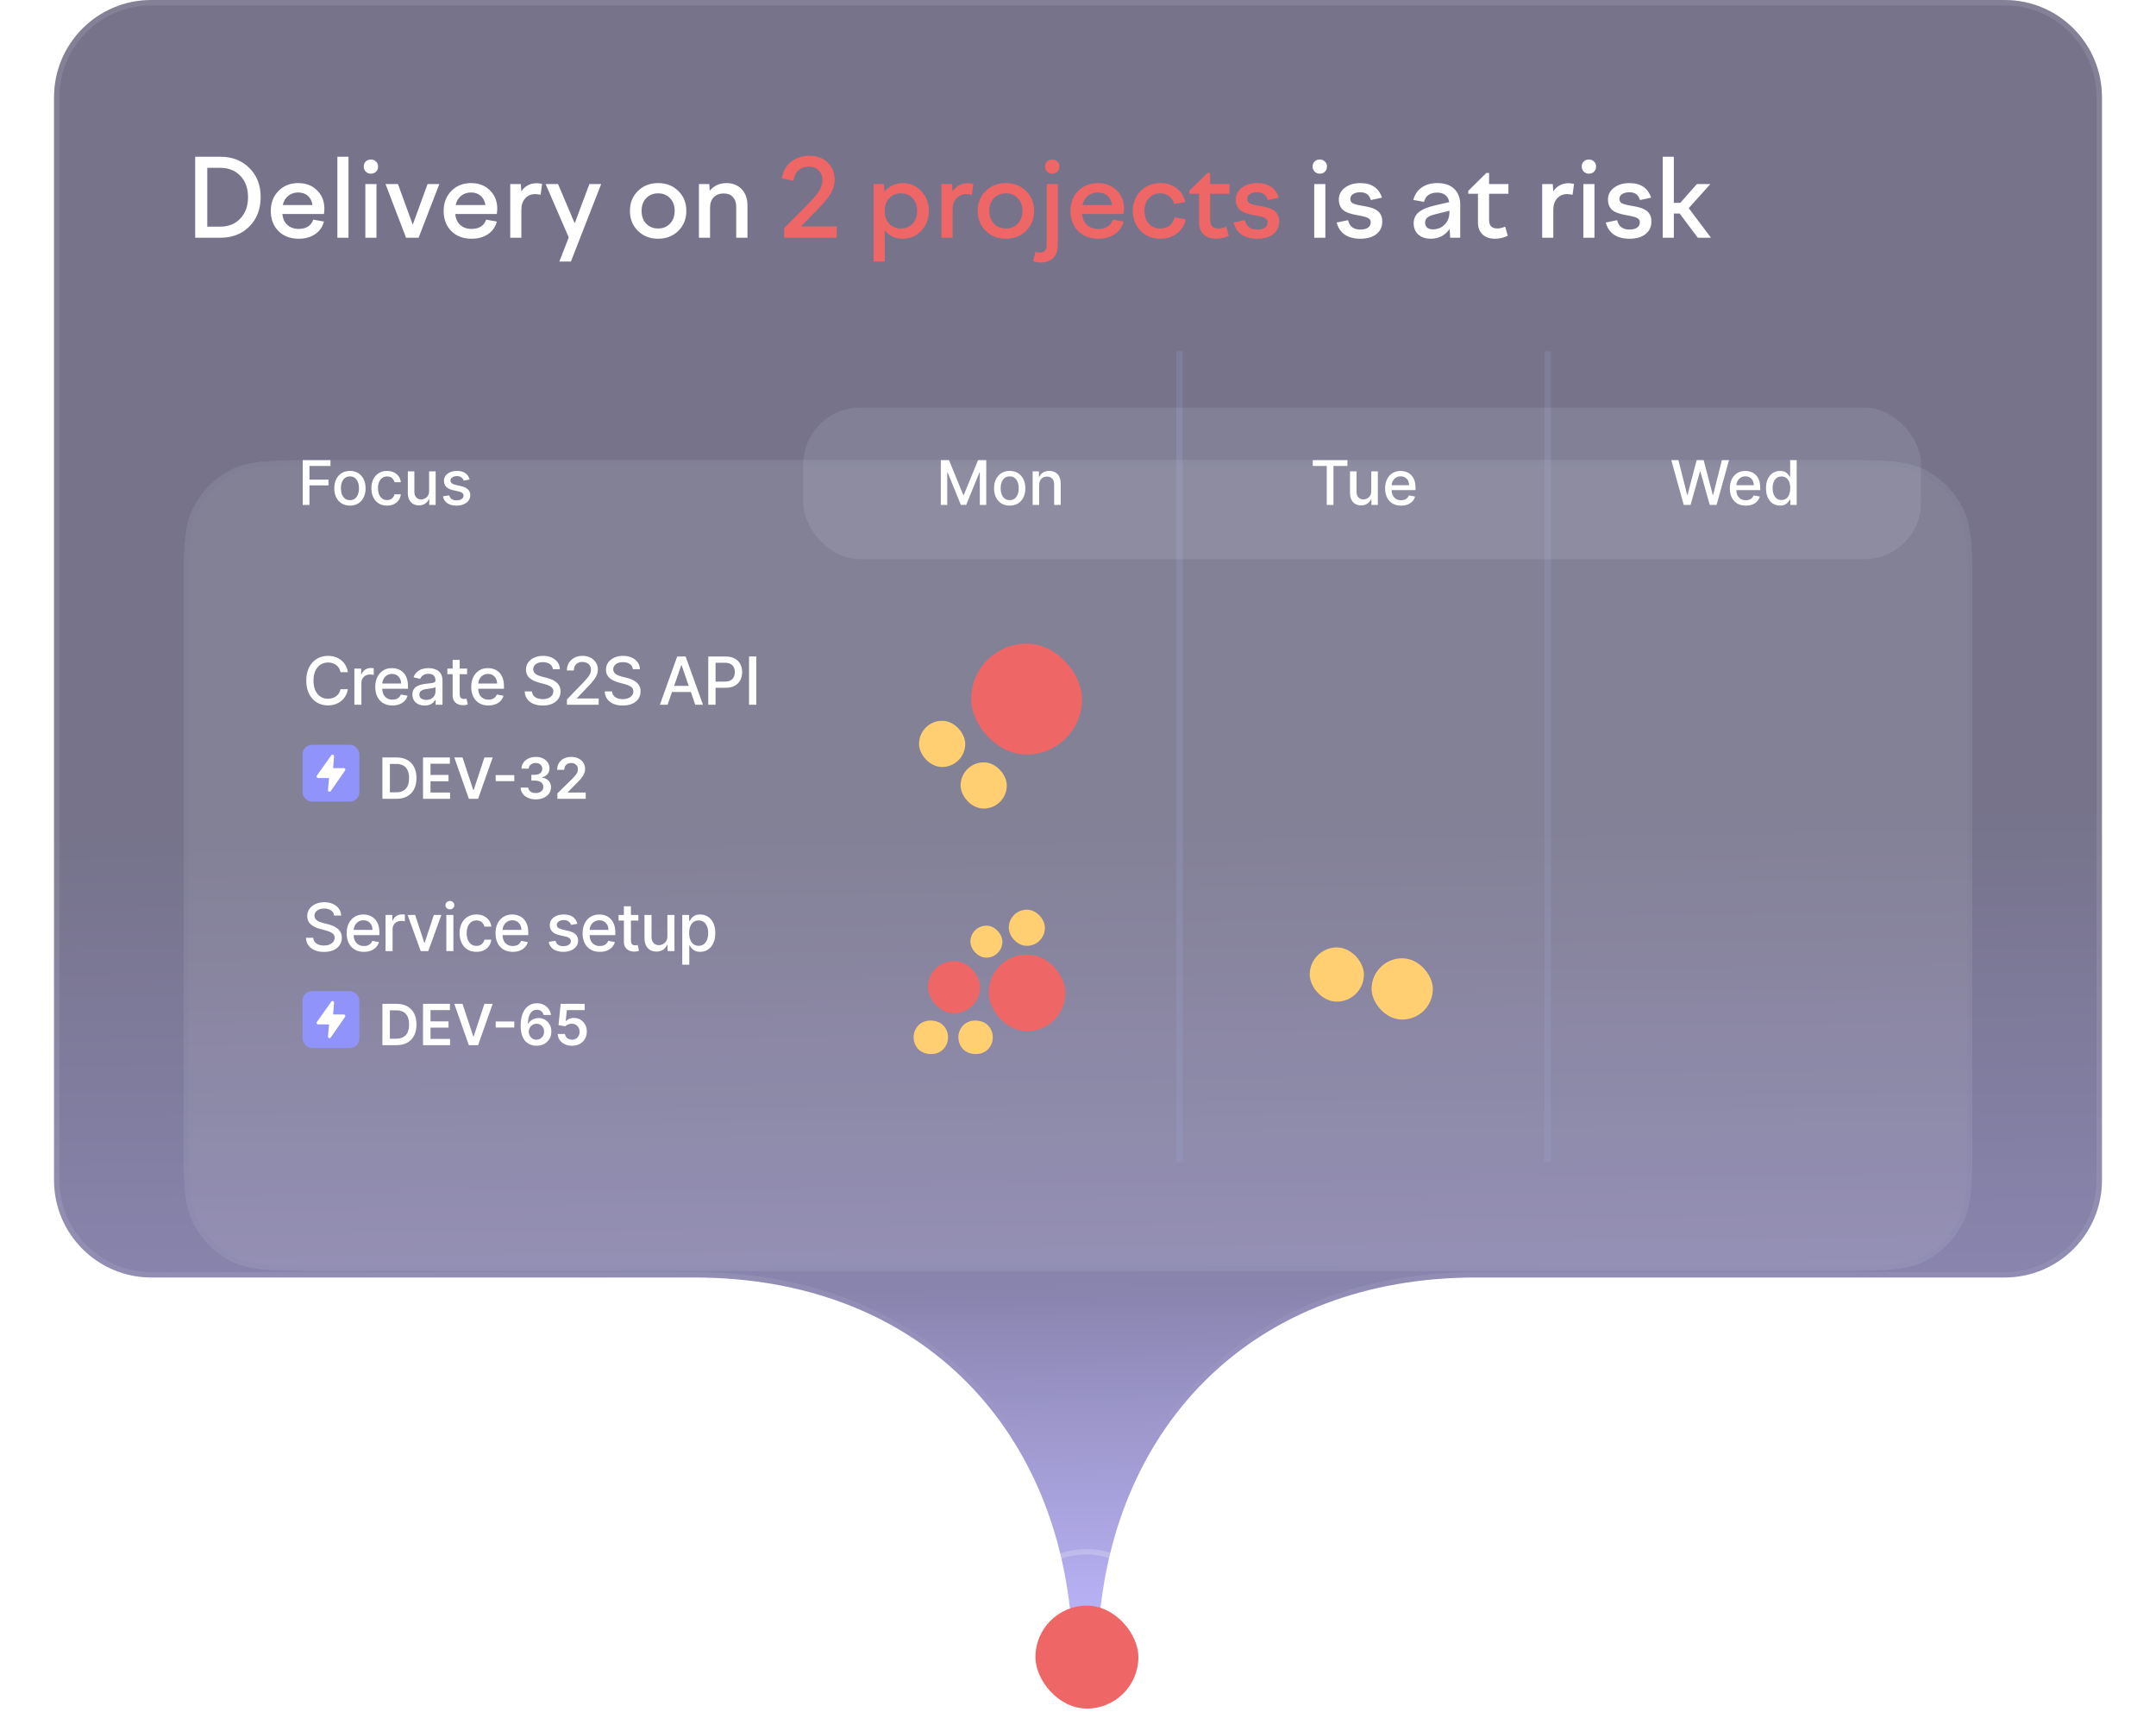 <svg width="399" height="318" viewBox="0 0 399 318" fill="none" xmlns="http://www.w3.org/2000/svg">
<path d="M28 0C18.059 0 10 8.059 10 18V218.406C10 228.347 18.059 236.406 28 236.406H128.521C169.596 236.406 195.62 263.595 198.327 301.134C198.699 306.289 202.968 306.289 203.34 301.134C206.038 263.595 232.071 236.406 273.146 236.406H371C380.941 236.406 389 228.347 389 218.406V18C389 8.059 380.941 0 371 0H28Z" fill="url(#paint0_linear_1657_57221)" fill-opacity="0.6"/>
<path d="M28 0.5H371C380.665 0.5 388.5 8.335 388.5 18V218.406C388.5 228.071 380.665 235.906 371 235.906H273.146C252.494 235.906 235.589 242.744 223.506 254.332C211.425 265.918 204.198 282.222 202.842 301.098C202.753 302.323 202.436 303.195 202.045 303.744C201.656 304.291 201.214 304.5 200.834 304.5C200.454 304.5 200.011 304.291 199.622 303.744C199.231 303.195 198.915 302.323 198.826 301.098C197.465 282.222 190.238 265.918 178.158 254.332C166.077 242.744 149.173 235.906 128.521 235.906H28C18.335 235.906 10.5 228.071 10.5 218.406V18C10.5 8.335 18.335 0.5 28 0.5Z" stroke="url(#paint1_linear_1657_57221)" stroke-opacity="0.1"/>
<path d="M40.74 44H36.12V29H40.74C42.953 29 44.753 29.693 46.14 31.08C47.54 32.467 48.24 34.26 48.24 36.46C48.24 38.687 47.547 40.5 46.16 41.9C44.773 43.3 42.967 44 40.74 44ZM45.9 36.48C45.9 34.84 45.427 33.527 44.48 32.54C43.547 31.553 42.3 31.06 40.74 31.06H38.36V41.94H40.74C42.3 41.94 43.547 41.44 44.48 40.44C45.427 39.44 45.9 38.12 45.9 36.48ZM55.292 44.18C53.732 44.18 52.479 43.707 51.532 42.76C50.585 41.813 50.112 40.567 50.112 39.02C50.112 37.54 50.585 36.313 51.532 35.34C52.492 34.367 53.705 33.88 55.172 33.88C56.612 33.88 57.779 34.327 58.672 35.22C59.579 36.1 60.032 37.24 60.032 38.64C60.032 38.747 60.025 38.873 60.012 39.02C59.999 39.167 59.979 39.36 59.952 39.6H52.252C52.345 40.48 52.659 41.16 53.192 41.64C53.725 42.12 54.425 42.36 55.292 42.36C55.985 42.36 56.559 42.213 57.012 41.92C57.465 41.627 57.785 41.2 57.972 40.64L59.952 41C59.685 42 59.139 42.78 58.312 43.34C57.485 43.9 56.479 44.18 55.292 44.18ZM55.172 35.62C54.465 35.62 53.852 35.827 53.332 36.24C52.825 36.653 52.492 37.22 52.332 37.94H57.832C57.725 37.22 57.439 36.653 56.972 36.24C56.505 35.827 55.905 35.62 55.172 35.62ZM64.495 44H62.435V29H64.495V44ZM68.631 32.14C68.257 32.14 67.944 32.013 67.691 31.76C67.437 31.507 67.311 31.193 67.311 30.82C67.311 30.447 67.431 30.14 67.671 29.9C67.924 29.647 68.244 29.52 68.631 29.52C69.017 29.52 69.337 29.647 69.591 29.9C69.844 30.14 69.971 30.447 69.971 30.82C69.971 31.207 69.844 31.527 69.591 31.78C69.337 32.02 69.017 32.14 68.631 32.14ZM69.671 44H67.611V34.06H69.671V44ZM77.467 44H75.147L71.347 34.06H73.647L76.387 41.58L79.127 34.06H81.307L77.467 44ZM87.284 44.18C85.724 44.18 84.471 43.707 83.524 42.76C82.578 41.813 82.104 40.567 82.104 39.02C82.104 37.54 82.578 36.313 83.524 35.34C84.484 34.367 85.698 33.88 87.164 33.88C88.604 33.88 89.771 34.327 90.664 35.22C91.571 36.1 92.024 37.24 92.024 38.64C92.024 38.747 92.018 38.873 92.004 39.02C91.991 39.167 91.971 39.36 91.944 39.6H84.244C84.338 40.48 84.651 41.16 85.184 41.64C85.718 42.12 86.418 42.36 87.284 42.36C87.978 42.36 88.551 42.213 89.004 41.92C89.458 41.627 89.778 41.2 89.964 40.64L91.944 41C91.678 42 91.131 42.78 90.304 43.34C89.478 43.9 88.471 44.18 87.284 44.18ZM87.164 35.62C86.458 35.62 85.844 35.827 85.324 36.24C84.818 36.653 84.484 37.22 84.324 37.94H89.824C89.718 37.22 89.431 36.653 88.964 36.24C88.498 35.827 87.898 35.62 87.164 35.62ZM96.487 44H94.427V34.06H96.387L96.487 35.42C96.794 34.927 97.187 34.553 97.667 34.3C98.16 34.033 98.721 33.9 99.347 33.9C99.507 33.9 99.66 33.913 99.807 33.94C99.954 33.953 100.127 33.987 100.327 34.04L100.047 36.06C99.887 36.007 99.721 35.973 99.547 35.96C99.387 35.933 99.214 35.92 99.027 35.92C98.281 35.92 97.667 36.187 97.187 36.72C96.721 37.24 96.487 37.94 96.487 38.82V44ZM105.255 43.94L100.975 34.06H103.275L106.355 41.32L109.075 34.06H111.255L105.655 48.4H103.515L105.255 43.94ZM116.577 39.02C116.577 37.54 117.07 36.313 118.057 35.34C119.044 34.367 120.29 33.88 121.797 33.88C123.304 33.88 124.55 34.367 125.537 35.34C126.524 36.313 127.017 37.54 127.017 39.02C127.017 40.513 126.524 41.747 125.537 42.72C124.55 43.693 123.304 44.18 121.797 44.18C120.29 44.18 119.044 43.693 118.057 42.72C117.07 41.747 116.577 40.513 116.577 39.02ZM124.857 39.02C124.857 38.047 124.57 37.267 123.997 36.68C123.437 36.08 122.704 35.78 121.797 35.78C120.89 35.78 120.15 36.08 119.577 36.68C119.017 37.267 118.737 38.047 118.737 39.02C118.737 39.993 119.017 40.78 119.577 41.38C120.15 41.98 120.89 42.28 121.797 42.28C122.704 42.28 123.437 41.98 123.997 41.38C124.57 40.78 124.857 39.993 124.857 39.02ZM131.409 44H129.349V34.06H131.269L131.349 35.3C131.736 34.833 132.189 34.48 132.709 34.24C133.242 34 133.816 33.88 134.429 33.88C135.589 33.88 136.529 34.253 137.249 35C137.969 35.747 138.329 36.753 138.329 38.02V44H136.249V38.3C136.249 37.513 136.042 36.9 135.629 36.46C135.216 36.02 134.656 35.8 133.949 35.8C133.176 35.8 132.556 36.033 132.089 36.5C131.636 36.967 131.409 37.613 131.409 38.44V44ZM244.236 32.14C243.863 32.14 243.55 32.013 243.296 31.76C243.043 31.507 242.916 31.193 242.916 30.82C242.916 30.447 243.036 30.14 243.276 29.9C243.53 29.647 243.85 29.52 244.236 29.52C244.623 29.52 244.943 29.647 245.196 29.9C245.45 30.14 245.576 30.447 245.576 30.82C245.576 31.207 245.45 31.527 245.196 31.78C244.943 32.02 244.623 32.14 244.236 32.14ZM245.276 44H243.216V34.06H245.276V44ZM255.812 40.98C255.812 41.967 255.452 42.747 254.732 43.32C254.012 43.893 253.019 44.18 251.752 44.18C250.579 44.18 249.619 43.927 248.872 43.42C248.125 42.9 247.625 42.153 247.372 41.18L249.472 40.74C249.605 41.313 249.859 41.747 250.232 42.04C250.619 42.333 251.132 42.48 251.772 42.48C252.372 42.48 252.839 42.36 253.172 42.12C253.505 41.88 253.672 41.547 253.672 41.12C253.672 40.813 253.539 40.573 253.272 40.4C253.019 40.213 252.359 40.027 251.292 39.84C249.932 39.613 249.005 39.273 248.512 38.82C248.019 38.353 247.772 37.72 247.772 36.92C247.772 36.04 248.145 35.313 248.892 34.74C249.639 34.167 250.592 33.88 251.752 33.88C252.792 33.88 253.645 34.107 254.312 34.56C254.992 35.013 255.472 35.687 255.752 36.58L253.692 37.02C253.559 36.54 253.332 36.18 253.012 35.94C252.692 35.7 252.272 35.58 251.752 35.58C251.192 35.58 250.739 35.693 250.392 35.92C250.059 36.147 249.892 36.447 249.892 36.82C249.892 37.14 250.025 37.393 250.292 37.58C250.559 37.753 251.165 37.92 252.112 38.08C252.832 38.2 253.365 38.313 253.712 38.42C254.059 38.527 254.359 38.653 254.612 38.8C255.012 39.027 255.312 39.32 255.512 39.68C255.712 40.04 255.812 40.473 255.812 40.98ZM270.238 44H268.378L268.278 42.36C267.878 42.947 267.378 43.4 266.778 43.72C266.178 44.027 265.518 44.18 264.798 44.18C263.838 44.18 263.065 43.92 262.478 43.4C261.905 42.88 261.618 42.187 261.618 41.32C261.618 40.493 261.918 39.82 262.518 39.3C263.118 38.78 264.118 38.353 265.518 38.02L268.198 37.4C268.105 36.827 267.865 36.393 267.478 36.1C267.105 35.793 266.605 35.64 265.978 35.64C265.312 35.64 264.772 35.787 264.358 36.08C263.958 36.36 263.685 36.787 263.538 37.36L261.558 37C261.812 36.013 262.325 35.247 263.098 34.7C263.872 34.153 264.838 33.88 265.998 33.88C267.332 33.88 268.372 34.233 269.118 34.94C269.865 35.647 270.238 36.64 270.238 37.92V44ZM263.738 41.18C263.738 41.58 263.865 41.893 264.118 42.12C264.372 42.333 264.718 42.44 265.158 42.44C266.038 42.44 266.772 42.147 267.358 41.56C267.945 40.973 268.238 40.2 268.238 39.24V39L265.578 39.66C264.912 39.82 264.438 40.02 264.158 40.26C263.878 40.5 263.738 40.807 263.738 41.18ZM271.718 35.86V35.32L275.078 32H275.578V34.06H279.158V35.86H275.578V40.7C275.578 41.233 275.705 41.633 275.958 41.9C276.211 42.153 276.598 42.28 277.118 42.28C277.318 42.28 277.531 42.253 277.758 42.2C277.998 42.147 278.265 42.06 278.558 41.94L279.038 43.64C278.665 43.813 278.278 43.947 277.878 44.04C277.491 44.133 277.098 44.18 276.698 44.18C275.698 44.18 274.918 43.913 274.358 43.38C273.798 42.847 273.518 42.1 273.518 41.14V35.86H271.718ZM287.464 44H285.404V34.06H287.364L287.464 35.42C287.77 34.927 288.164 34.553 288.644 34.3C289.137 34.033 289.697 33.9 290.324 33.9C290.484 33.9 290.637 33.913 290.784 33.94C290.93 33.953 291.104 33.987 291.304 34.04L291.024 36.06C290.864 36.007 290.697 35.973 290.524 35.96C290.364 35.933 290.19 35.92 290.004 35.92C289.257 35.92 288.644 36.187 288.164 36.72C287.697 37.24 287.464 37.94 287.464 38.82V44ZM294.041 32.14C293.668 32.14 293.354 32.013 293.101 31.76C292.848 31.507 292.721 31.193 292.721 30.82C292.721 30.447 292.841 30.14 293.081 29.9C293.334 29.647 293.654 29.52 294.041 29.52C294.428 29.52 294.748 29.647 295.001 29.9C295.254 30.14 295.381 30.447 295.381 30.82C295.381 31.207 295.254 31.527 295.001 31.78C294.748 32.02 294.428 32.14 294.041 32.14ZM295.081 44H293.021V34.06H295.081V44ZM305.617 40.98C305.617 41.967 305.257 42.747 304.537 43.32C303.817 43.893 302.823 44.18 301.557 44.18C300.383 44.18 299.423 43.927 298.677 43.42C297.93 42.9 297.43 42.153 297.177 41.18L299.277 40.74C299.41 41.313 299.663 41.747 300.037 42.04C300.423 42.333 300.937 42.48 301.577 42.48C302.177 42.48 302.643 42.36 302.977 42.12C303.31 41.88 303.477 41.547 303.477 41.12C303.477 40.813 303.343 40.573 303.077 40.4C302.823 40.213 302.163 40.027 301.097 39.84C299.737 39.613 298.81 39.273 298.317 38.82C297.823 38.353 297.577 37.72 297.577 36.92C297.577 36.04 297.95 35.313 298.697 34.74C299.443 34.167 300.397 33.88 301.557 33.88C302.597 33.88 303.45 34.107 304.117 34.56C304.797 35.013 305.277 35.687 305.557 36.58L303.497 37.02C303.363 36.54 303.137 36.18 302.817 35.94C302.497 35.7 302.077 35.58 301.557 35.58C300.997 35.58 300.543 35.693 300.197 35.92C299.863 36.147 299.697 36.447 299.697 36.82C299.697 37.14 299.83 37.393 300.097 37.58C300.363 37.753 300.97 37.92 301.917 38.08C302.637 38.2 303.17 38.313 303.517 38.42C303.863 38.527 304.163 38.653 304.417 38.8C304.817 39.027 305.117 39.32 305.317 39.68C305.517 40.04 305.617 40.473 305.617 40.98ZM310.968 37.54L314.028 34.06H316.528L312.528 38.52L316.648 44H314.208L310.848 39.52H309.768V44H307.708V29H309.768V37.54H310.968Z" fill="white"/>
<path d="M148.219 41.9H154.859V44H145.119V42.2L148.819 38.48C150.152 37.173 151.046 36.167 151.499 35.46C151.966 34.753 152.199 34.053 152.199 33.36C152.199 32.6 151.966 31.993 151.499 31.54C151.046 31.073 150.439 30.84 149.679 30.84C148.919 30.84 148.279 31.073 147.759 31.54C147.252 31.993 146.946 32.627 146.839 33.44L144.679 33.02C144.906 31.713 145.472 30.687 146.379 29.94C147.299 29.193 148.432 28.82 149.779 28.82C151.179 28.82 152.306 29.233 153.159 30.06C154.026 30.873 154.459 31.953 154.459 33.3C154.459 34.18 154.206 35.04 153.699 35.88C153.206 36.707 152.166 37.913 150.579 39.5L148.219 41.9ZM161.673 48.4V34.06H163.593L163.673 35.46C164.1 34.953 164.6 34.567 165.173 34.3C165.747 34.02 166.367 33.88 167.033 33.88C168.42 33.88 169.573 34.373 170.493 35.36C171.427 36.333 171.893 37.553 171.893 39.02C171.893 40.5 171.427 41.733 170.493 42.72C169.573 43.693 168.42 44.18 167.033 44.18C166.38 44.18 165.767 44.053 165.193 43.8C164.633 43.533 164.147 43.16 163.733 42.68V48.4H161.673ZM169.733 39.02C169.733 38.06 169.453 37.28 168.893 36.68C168.347 36.08 167.627 35.78 166.733 35.78C165.84 35.78 165.113 36.08 164.553 36.68C164.007 37.267 163.733 38.047 163.733 39.02C163.733 39.993 164.007 40.78 164.553 41.38C165.113 41.98 165.84 42.28 166.733 42.28C167.627 42.28 168.347 41.98 168.893 41.38C169.453 40.78 169.733 39.993 169.733 39.02ZM176.292 44H174.232V34.06H176.192L176.292 35.42C176.599 34.927 176.992 34.553 177.472 34.3C177.965 34.033 178.525 33.9 179.152 33.9C179.312 33.9 179.465 33.913 179.612 33.94C179.759 33.953 179.932 33.987 180.132 34.04L179.852 36.06C179.692 36.007 179.525 35.973 179.352 35.96C179.192 35.933 179.019 35.92 178.832 35.92C178.085 35.92 177.472 36.187 176.992 36.72C176.525 37.24 176.292 37.94 176.292 38.82V44ZM180.932 39.02C180.932 37.54 181.426 36.313 182.412 35.34C183.399 34.367 184.646 33.88 186.152 33.88C187.659 33.88 188.906 34.367 189.892 35.34C190.879 36.313 191.372 37.54 191.372 39.02C191.372 40.513 190.879 41.747 189.892 42.72C188.906 43.693 187.659 44.18 186.152 44.18C184.646 44.18 183.399 43.693 182.412 42.72C181.426 41.747 180.932 40.513 180.932 39.02ZM189.212 39.02C189.212 38.047 188.926 37.267 188.352 36.68C187.792 36.08 187.059 35.78 186.152 35.78C185.246 35.78 184.506 36.08 183.932 36.68C183.372 37.267 183.092 38.047 183.092 39.02C183.092 39.993 183.372 40.78 183.932 41.38C184.506 41.98 185.246 42.28 186.152 42.28C187.059 42.28 187.792 41.98 188.352 41.38C188.926 40.78 189.212 39.993 189.212 39.02ZM194.725 32.14C194.351 32.14 194.038 32.013 193.785 31.76C193.531 31.507 193.405 31.193 193.405 30.82C193.405 30.447 193.525 30.14 193.765 29.9C194.018 29.647 194.338 29.52 194.725 29.52C195.111 29.52 195.431 29.647 195.685 29.9C195.938 30.14 196.065 30.447 196.065 30.82C196.065 31.207 195.938 31.527 195.685 31.78C195.431 32.02 195.111 32.14 194.725 32.14ZM193.705 45.4V34.06H195.765V45.4C195.765 46.373 195.485 47.147 194.925 47.72C194.365 48.293 193.605 48.58 192.645 48.58C192.378 48.58 192.125 48.56 191.885 48.52C191.645 48.48 191.418 48.413 191.205 48.32L191.625 46.6C191.825 46.653 191.985 46.687 192.105 46.7C192.211 46.727 192.318 46.74 192.425 46.74C192.838 46.74 193.151 46.627 193.365 46.4C193.591 46.173 193.705 45.84 193.705 45.4ZM203.28 44.18C201.72 44.18 200.467 43.707 199.52 42.76C198.574 41.813 198.1 40.567 198.1 39.02C198.1 37.54 198.574 36.313 199.52 35.34C200.48 34.367 201.694 33.88 203.16 33.88C204.6 33.88 205.767 34.327 206.66 35.22C207.567 36.1 208.02 37.24 208.02 38.64C208.02 38.747 208.014 38.873 208 39.02C207.987 39.167 207.967 39.36 207.94 39.6H200.24C200.334 40.48 200.647 41.16 201.18 41.64C201.714 42.12 202.414 42.36 203.28 42.36C203.974 42.36 204.547 42.213 205 41.92C205.454 41.627 205.774 41.2 205.96 40.64L207.94 41C207.674 42 207.127 42.78 206.3 43.34C205.474 43.9 204.467 44.18 203.28 44.18ZM203.16 35.62C202.454 35.62 201.84 35.827 201.32 36.24C200.814 36.653 200.48 37.22 200.32 37.94H205.82C205.714 37.22 205.427 36.653 204.96 36.24C204.494 35.827 203.894 35.62 203.16 35.62ZM214.723 44.18C213.257 44.18 212.043 43.693 211.083 42.72C210.123 41.747 209.643 40.513 209.643 39.02C209.643 37.54 210.123 36.313 211.083 35.34C212.057 34.367 213.277 33.88 214.743 33.88C215.93 33.88 216.937 34.2 217.763 34.84C218.59 35.467 219.123 36.32 219.363 37.4L217.283 37.74C217.123 37.127 216.817 36.647 216.363 36.3C215.923 35.953 215.383 35.78 214.743 35.78C213.863 35.78 213.15 36.08 212.603 36.68C212.07 37.267 211.803 38.047 211.803 39.02C211.803 39.993 212.07 40.78 212.603 41.38C213.15 41.98 213.857 42.28 214.723 42.28C215.417 42.28 215.997 42.1 216.463 41.74C216.93 41.367 217.23 40.86 217.363 40.22L219.423 40.58C219.25 41.633 218.723 42.5 217.843 43.18C216.977 43.847 215.937 44.18 214.723 44.18ZM220.097 35.86V35.32L223.457 32H223.957V34.06H227.537V35.86H223.957V40.7C223.957 41.233 224.084 41.633 224.337 41.9C224.59 42.153 224.977 42.28 225.497 42.28C225.697 42.28 225.91 42.253 226.137 42.2C226.377 42.147 226.644 42.06 226.937 41.94L227.417 43.64C227.044 43.813 226.657 43.947 226.257 44.04C225.87 44.133 225.477 44.18 225.077 44.18C224.077 44.18 223.297 43.913 222.737 43.38C222.177 42.847 221.897 42.1 221.897 41.14V35.86H220.097ZM236.73 40.98C236.73 41.967 236.37 42.747 235.65 43.32C234.93 43.893 233.937 44.18 232.67 44.18C231.497 44.18 230.537 43.927 229.79 43.42C229.043 42.9 228.543 42.153 228.29 41.18L230.39 40.74C230.523 41.313 230.777 41.747 231.15 42.04C231.537 42.333 232.05 42.48 232.69 42.48C233.29 42.48 233.757 42.36 234.09 42.12C234.423 41.88 234.59 41.547 234.59 41.12C234.59 40.813 234.457 40.573 234.19 40.4C233.937 40.213 233.277 40.027 232.21 39.84C230.85 39.613 229.923 39.273 229.43 38.82C228.937 38.353 228.69 37.72 228.69 36.92C228.69 36.04 229.063 35.313 229.81 34.74C230.557 34.167 231.51 33.88 232.67 33.88C233.71 33.88 234.563 34.107 235.23 34.56C235.91 35.013 236.39 35.687 236.67 36.58L234.61 37.02C234.477 36.54 234.25 36.18 233.93 35.94C233.61 35.7 233.19 35.58 232.67 35.58C232.11 35.58 231.657 35.693 231.31 35.92C230.977 36.147 230.81 36.447 230.81 36.82C230.81 37.14 230.943 37.393 231.21 37.58C231.477 37.753 232.083 37.92 233.03 38.08C233.75 38.2 234.283 38.313 234.63 38.42C234.977 38.527 235.277 38.653 235.53 38.8C235.93 39.027 236.23 39.32 236.43 39.68C236.63 40.04 236.73 40.473 236.73 40.98Z" fill="#EF6666"/>
<g opacity="0.1">
<g filter="url(#filter0_dd_1657_57221)">
<path d="M34 90.92C34 81.847 34 77.311 35.766 73.845C37.319 70.797 39.797 68.319 42.845 66.766C46.311 65 50.847 65 59.92 65H339.08C348.153 65 352.689 65 356.155 66.766C359.203 68.319 361.681 70.797 363.234 73.845C365 77.311 365 81.847 365 90.92V189.08C365 198.153 365 202.689 363.234 206.155C361.681 209.203 359.203 211.681 356.155 213.234C352.689 215 348.153 215 339.08 215H59.92C50.847 215 46.311 215 42.845 213.234C39.797 211.681 37.319 209.203 35.766 206.155C34 202.689 34 198.153 34 189.08V90.92Z" fill="white"/>
<path d="M59.92 65.45H339.08C343.624 65.45 347.005 65.45 349.684 65.669C352.357 65.887 354.292 66.322 355.95 67.167C358.914 68.677 361.323 71.086 362.833 74.05C363.678 75.709 364.113 77.643 364.331 80.316C364.55 82.995 364.55 86.376 364.55 90.92V189.08C364.55 193.624 364.55 197.005 364.331 199.684C364.113 202.357 363.678 204.292 362.833 205.95C361.323 208.914 358.914 211.323 355.95 212.833C354.292 213.678 352.357 214.113 349.684 214.331C347.005 214.55 343.624 214.55 339.08 214.55H59.92C55.376 214.55 51.995 214.55 49.316 214.331C46.643 214.113 44.709 213.678 43.05 212.833C40.086 211.323 37.677 208.914 36.167 205.95C35.322 204.292 34.887 202.357 34.669 199.684C34.45 197.005 34.45 193.624 34.45 189.08V90.92C34.45 86.376 34.45 82.995 34.669 80.316C34.887 77.643 35.322 75.709 36.167 74.05C37.677 71.086 40.086 68.677 43.05 67.167C44.709 66.322 46.643 65.887 49.316 65.669C51.995 65.45 55.376 65.45 59.92 65.45Z" stroke="#E1E7F5" stroke-width="0.9"/>
</g>
</g>
<path opacity="0.2" d="M217.702 65H218.886V215H217.702V65Z" fill="#A4AED8"/>
<path opacity="0.2" d="M285.826 65H287.01V215H285.826V65Z" fill="#A4AED8"/>
<rect x="253.828" y="177.332" width="11.342" height="11.342" rx="5.671" fill="#FFCF71"/>
<rect x="242.385" y="175.326" width="10.03" height="10.03" rx="5.015" fill="#FFCF71"/>
<rect x="170.08" y="133.384" width="8.55" height="8.55" rx="4.275" fill="#FFCF71"/>
<rect x="177.775" y="141.079" width="8.55" height="8.55" rx="4.275" fill="#FFCF71"/>
<rect x="179.725" y="119.108" width="20.52" height="20.52" rx="10.26" fill="#EF6666"/>
<path d="M64.382 124.392H63.022C62.97 124.101 62.872 123.846 62.73 123.625C62.588 123.404 62.413 123.217 62.207 123.063C62.001 122.909 61.77 122.793 61.514 122.714C61.261 122.636 60.993 122.596 60.708 122.596C60.194 122.596 59.733 122.726 59.326 122.984C58.923 123.243 58.603 123.622 58.368 124.122C58.135 124.621 58.019 125.232 58.019 125.952C58.019 126.678 58.135 127.291 58.368 127.791C58.603 128.291 58.924 128.668 59.331 128.924C59.737 129.18 60.195 129.308 60.703 129.308C60.985 129.308 61.253 129.27 61.505 129.194C61.761 129.116 61.992 129.001 62.198 128.85C62.405 128.699 62.579 128.515 62.721 128.297C62.867 128.076 62.967 127.823 63.022 127.538L64.382 127.543C64.309 127.981 64.168 128.385 63.959 128.754C63.753 129.12 63.487 129.437 63.161 129.704C62.839 129.969 62.47 130.173 62.054 130.319C61.639 130.464 61.186 130.537 60.695 130.537C59.922 130.537 59.233 130.354 58.629 129.987C58.025 129.619 57.548 129.091 57.2 128.406C56.854 127.72 56.681 126.902 56.681 125.952C56.681 124.999 56.855 124.181 57.204 123.499C57.553 122.813 58.029 122.287 58.633 121.921C59.238 121.552 59.925 121.368 60.695 121.368C61.168 121.368 61.61 121.436 62.02 121.572C62.432 121.706 62.803 121.904 63.131 122.165C63.459 122.424 63.731 122.74 63.946 123.115C64.161 123.487 64.306 123.913 64.382 124.392ZM65.582 130.415V123.721H66.841V124.784H66.911C67.033 124.424 67.248 124.141 67.556 123.934C67.867 123.725 68.218 123.621 68.61 123.621C68.692 123.621 68.787 123.623 68.898 123.629C69.011 123.635 69.1 123.642 69.164 123.651V124.897C69.112 124.883 69.019 124.867 68.885 124.849C68.751 124.829 68.618 124.819 68.484 124.819C68.176 124.819 67.901 124.884 67.66 125.015C67.422 125.143 67.233 125.322 67.094 125.551C66.954 125.778 66.885 126.036 66.885 126.327V130.415H65.582ZM72.63 130.55C71.97 130.55 71.402 130.409 70.926 130.127C70.452 129.842 70.086 129.443 69.828 128.929C69.572 128.411 69.444 127.806 69.444 127.111C69.444 126.426 69.572 125.821 69.828 125.298C70.086 124.775 70.447 124.367 70.909 124.074C71.373 123.78 71.917 123.634 72.538 123.634C72.916 123.634 73.282 123.696 73.636 123.821C73.991 123.946 74.309 124.142 74.591 124.409C74.873 124.677 75.095 125.024 75.258 125.451C75.42 125.875 75.502 126.391 75.502 126.998V127.46H70.181V126.484H74.225C74.225 126.141 74.155 125.837 74.016 125.573C73.876 125.306 73.68 125.095 73.427 124.941C73.177 124.787 72.884 124.71 72.547 124.71C72.181 124.71 71.861 124.8 71.588 124.98C71.318 125.157 71.109 125.39 70.961 125.678C70.816 125.962 70.743 126.272 70.743 126.606V127.368C70.743 127.816 70.821 128.196 70.978 128.51C71.138 128.824 71.36 129.064 71.645 129.229C71.93 129.392 72.262 129.473 72.643 129.473C72.89 129.473 73.115 129.438 73.318 129.369C73.522 129.296 73.698 129.189 73.846 129.046C73.994 128.904 74.107 128.728 74.186 128.519L75.419 128.741C75.32 129.104 75.143 129.422 74.887 129.695C74.635 129.966 74.316 130.176 73.933 130.327C73.552 130.476 73.118 130.55 72.63 130.55ZM78.589 130.563C78.165 130.563 77.781 130.484 77.438 130.327C77.095 130.168 76.824 129.937 76.623 129.634C76.426 129.332 76.327 128.962 76.327 128.523C76.327 128.146 76.4 127.835 76.545 127.591C76.69 127.347 76.886 127.153 77.133 127.011C77.38 126.869 77.656 126.761 77.961 126.689C78.266 126.616 78.577 126.561 78.894 126.523C79.295 126.476 79.62 126.439 79.87 126.41C80.12 126.378 80.301 126.327 80.415 126.257C80.528 126.187 80.585 126.074 80.585 125.917V125.887C80.585 125.506 80.477 125.211 80.262 125.002C80.05 124.793 79.733 124.688 79.312 124.688C78.873 124.688 78.528 124.786 78.275 124.98C78.025 125.172 77.852 125.386 77.756 125.621L76.532 125.342C76.677 124.935 76.889 124.607 77.168 124.357C77.45 124.104 77.774 123.921 78.14 123.808C78.506 123.692 78.891 123.634 79.295 123.634C79.562 123.634 79.845 123.666 80.144 123.73C80.447 123.791 80.728 123.904 80.99 124.069C81.254 124.235 81.471 124.472 81.639 124.78C81.808 125.085 81.892 125.481 81.892 125.969V130.415H80.619V129.499H80.567C80.483 129.668 80.356 129.833 80.188 129.996C80.019 130.159 79.803 130.294 79.539 130.401C79.274 130.509 78.958 130.563 78.589 130.563ZM78.872 129.517C79.232 129.517 79.54 129.446 79.796 129.303C80.054 129.161 80.25 128.975 80.384 128.745C80.521 128.513 80.589 128.265 80.589 128V127.137C80.542 127.184 80.452 127.227 80.319 127.268C80.188 127.306 80.038 127.339 79.87 127.368C79.701 127.395 79.537 127.419 79.377 127.442C79.218 127.463 79.084 127.48 78.977 127.495C78.724 127.527 78.493 127.58 78.284 127.656C78.077 127.732 77.912 127.84 77.787 127.983C77.665 128.122 77.604 128.308 77.604 128.541C77.604 128.863 77.723 129.107 77.961 129.273C78.199 129.435 78.503 129.517 78.872 129.517ZM86.445 123.721V124.767H82.789V123.721H86.445ZM83.769 122.117H85.073V128.449C85.073 128.702 85.11 128.892 85.186 129.02C85.261 129.145 85.359 129.231 85.478 129.277C85.6 129.321 85.732 129.343 85.874 129.343C85.979 129.343 86.07 129.335 86.149 129.321C86.227 129.306 86.288 129.295 86.332 129.286L86.567 130.362C86.492 130.391 86.384 130.42 86.245 130.449C86.105 130.481 85.931 130.499 85.722 130.502C85.379 130.508 85.059 130.447 84.763 130.319C84.467 130.191 84.227 129.993 84.044 129.726C83.861 129.459 83.769 129.123 83.769 128.719V122.117ZM90.393 130.55C89.733 130.55 89.165 130.409 88.689 130.127C88.215 129.842 87.849 129.443 87.591 128.929C87.335 128.411 87.207 127.806 87.207 127.111C87.207 126.426 87.335 125.821 87.591 125.298C87.849 124.775 88.21 124.367 88.671 124.074C89.136 123.78 89.68 123.634 90.301 123.634C90.679 123.634 91.045 123.696 91.4 123.821C91.754 123.946 92.072 124.142 92.354 124.409C92.636 124.677 92.858 125.024 93.021 125.451C93.183 125.875 93.265 126.391 93.265 126.998V127.46H87.944V126.484H91.988C91.988 126.141 91.918 125.837 91.779 125.573C91.639 125.306 91.443 125.095 91.19 124.941C90.941 124.787 90.647 124.71 90.31 124.71C89.944 124.71 89.624 124.8 89.351 124.98C89.081 125.157 88.872 125.39 88.724 125.678C88.579 125.962 88.506 126.272 88.506 126.606V127.368C88.506 127.816 88.584 128.196 88.741 128.51C88.901 128.824 89.123 129.064 89.408 129.229C89.693 129.392 90.025 129.473 90.406 129.473C90.653 129.473 90.878 129.438 91.081 129.369C91.285 129.296 91.461 129.189 91.609 129.046C91.757 128.904 91.87 128.728 91.949 128.519L93.182 128.741C93.083 129.104 92.906 129.422 92.65 129.695C92.397 129.966 92.079 130.176 91.696 130.327C91.315 130.476 90.881 130.55 90.393 130.55ZM102.317 123.834C102.271 123.422 102.079 123.102 101.742 122.875C101.405 122.646 100.981 122.531 100.469 122.531C100.103 122.531 99.787 122.589 99.519 122.705C99.252 122.819 99.044 122.976 98.896 123.176C98.751 123.374 98.678 123.599 98.678 123.852C98.678 124.064 98.728 124.247 98.826 124.401C98.928 124.555 99.06 124.684 99.223 124.788C99.388 124.89 99.566 124.976 99.755 125.046C99.943 125.112 100.125 125.168 100.299 125.211L101.171 125.438C101.456 125.508 101.748 125.602 102.047 125.721C102.346 125.84 102.624 125.997 102.879 126.192C103.135 126.386 103.341 126.628 103.498 126.915C103.658 127.203 103.738 127.547 103.738 127.948C103.738 128.453 103.607 128.902 103.345 129.295C103.087 129.687 102.711 129.996 102.217 130.223C101.726 130.449 101.132 130.563 100.434 130.563C99.766 130.563 99.188 130.457 98.7 130.245C98.212 130.033 97.83 129.732 97.554 129.343C97.278 128.95 97.125 128.485 97.096 127.948H98.447C98.473 128.27 98.578 128.539 98.761 128.754C98.947 128.966 99.184 129.125 99.471 129.229C99.762 129.331 100.08 129.382 100.426 129.382C100.806 129.382 101.145 129.322 101.441 129.203C101.74 129.081 101.976 128.913 102.147 128.698C102.318 128.48 102.404 128.225 102.404 127.935C102.404 127.671 102.329 127.454 102.178 127.286C102.029 127.117 101.827 126.978 101.572 126.867C101.319 126.757 101.033 126.659 100.713 126.575L99.659 126.288C98.944 126.093 98.377 125.807 97.959 125.429C97.544 125.051 97.336 124.552 97.336 123.93C97.336 123.416 97.475 122.967 97.754 122.583C98.033 122.2 98.411 121.902 98.887 121.69C99.364 121.475 99.901 121.368 100.5 121.368C101.104 121.368 101.637 121.474 102.099 121.686C102.564 121.898 102.93 122.19 103.197 122.562C103.465 122.931 103.604 123.355 103.616 123.834H102.317ZM104.918 130.415V129.438L107.938 126.309C108.261 125.969 108.526 125.672 108.736 125.416C108.948 125.157 109.106 124.912 109.211 124.68C109.315 124.447 109.367 124.2 109.367 123.939C109.367 123.642 109.298 123.387 109.158 123.172C109.019 122.954 108.829 122.787 108.587 122.671C108.346 122.551 108.075 122.492 107.772 122.492C107.453 122.492 107.174 122.557 106.936 122.688C106.698 122.819 106.514 123.003 106.387 123.241C106.259 123.48 106.195 123.759 106.195 124.078H104.909C104.909 123.535 105.034 123.06 105.284 122.653C105.534 122.246 105.877 121.931 106.313 121.707C106.748 121.481 107.244 121.368 107.799 121.368C108.359 121.368 108.853 121.479 109.28 121.703C109.71 121.924 110.046 122.226 110.287 122.61C110.528 122.99 110.649 123.42 110.649 123.899C110.649 124.231 110.586 124.555 110.461 124.871C110.339 125.188 110.126 125.541 109.821 125.93C109.516 126.317 109.091 126.786 108.548 127.338L106.774 129.194V129.26H110.792V130.415H104.918ZM117.127 123.834C117.081 123.422 116.889 123.102 116.552 122.875C116.215 122.646 115.791 122.531 115.279 122.531C114.913 122.531 114.597 122.589 114.329 122.705C114.062 122.819 113.854 122.976 113.706 123.176C113.561 123.374 113.488 123.599 113.488 123.852C113.488 124.064 113.538 124.247 113.636 124.401C113.738 124.555 113.87 124.684 114.033 124.788C114.199 124.89 114.376 124.976 114.565 125.046C114.754 125.112 114.935 125.168 115.109 125.211L115.981 125.438C116.266 125.508 116.558 125.602 116.857 125.721C117.156 125.84 117.434 125.997 117.689 126.192C117.945 126.386 118.151 126.628 118.308 126.915C118.468 127.203 118.548 127.547 118.548 127.948C118.548 128.453 118.417 128.902 118.156 129.295C117.897 129.687 117.521 129.996 117.027 130.223C116.536 130.449 115.942 130.563 115.245 130.563C114.576 130.563 113.998 130.457 113.51 130.245C113.022 130.033 112.64 129.732 112.364 129.343C112.088 128.95 111.935 128.485 111.906 127.948H113.257C113.283 128.27 113.388 128.539 113.571 128.754C113.757 128.966 113.994 129.125 114.281 129.229C114.572 129.331 114.89 129.382 115.236 129.382C115.616 129.382 115.955 129.322 116.251 129.203C116.55 129.081 116.786 128.913 116.957 128.698C117.129 128.48 117.214 128.225 117.214 127.935C117.214 127.671 117.139 127.454 116.988 127.286C116.84 127.117 116.638 126.978 116.382 126.867C116.129 126.757 115.843 126.659 115.523 126.575L114.469 126.288C113.754 126.093 113.188 125.807 112.769 125.429C112.354 125.051 112.146 124.552 112.146 123.93C112.146 123.416 112.286 122.967 112.564 122.583C112.843 122.2 113.221 121.902 113.697 121.69C114.174 121.475 114.711 121.368 115.31 121.368C115.914 121.368 116.447 121.474 116.909 121.686C117.374 121.898 117.74 122.19 118.007 122.562C118.275 122.931 118.414 123.355 118.426 123.834H117.127ZM123.545 130.415H122.116L125.327 121.49H126.883L130.095 130.415H128.666L126.142 123.111H126.073L123.545 130.415ZM123.785 126.92H128.422V128.053H123.785V126.92ZM131.077 130.415V121.49H134.258C134.953 121.49 135.528 121.616 135.984 121.869C136.44 122.121 136.782 122.467 137.008 122.906C137.235 123.342 137.348 123.833 137.348 124.379C137.348 124.928 137.233 125.422 137.004 125.861C136.777 126.296 136.434 126.642 135.975 126.898C135.519 127.15 134.945 127.277 134.254 127.277H132.066V126.135H134.132C134.571 126.135 134.927 126.06 135.2 125.908C135.473 125.754 135.673 125.545 135.801 125.281C135.929 125.017 135.993 124.716 135.993 124.379C135.993 124.042 135.929 123.743 135.801 123.481C135.673 123.22 135.471 123.015 135.195 122.867C134.922 122.718 134.562 122.644 134.114 122.644H132.424V130.415H131.077ZM139.967 121.49V130.415H138.62V121.49H139.967Z" fill="white"/>
<path d="M73.362 147.822H70.77V140.172H73.414C74.174 140.172 74.826 140.326 75.372 140.632C75.919 140.936 76.34 141.373 76.634 141.943C76.928 142.513 77.075 143.196 77.075 143.99C77.075 144.787 76.927 145.472 76.63 146.044C76.337 146.617 75.912 147.057 75.357 147.363C74.804 147.669 74.139 147.822 73.362 147.822ZM72.156 146.623H73.295C73.828 146.623 74.272 146.526 74.628 146.332C74.984 146.135 75.252 145.843 75.431 145.454C75.611 145.063 75.7 144.575 75.7 143.99C75.7 143.405 75.611 142.919 75.431 142.533C75.252 142.145 74.987 141.855 74.636 141.663C74.287 141.469 73.854 141.371 73.336 141.371H72.156V146.623ZM78.287 147.822V140.172H83.262V141.334H79.672V143.411H83.004V144.573H79.672V146.661H83.292V147.822H78.287ZM85.594 140.172L87.585 146.194H87.663L89.651 140.172H91.175L88.478 147.822H86.767L84.074 140.172H85.594ZM95.177 143.441V144.554H91.733V143.441H95.177ZM99.152 147.927C98.614 147.927 98.136 147.835 97.718 147.651C97.302 147.466 96.973 147.21 96.732 146.881C96.49 146.552 96.362 146.173 96.347 145.742H97.751C97.764 145.949 97.832 146.129 97.957 146.283C98.081 146.435 98.247 146.554 98.454 146.638C98.66 146.723 98.892 146.765 99.148 146.765C99.422 146.765 99.665 146.718 99.877 146.623C100.089 146.526 100.254 146.392 100.374 146.22C100.493 146.048 100.552 145.85 100.549 145.626C100.552 145.394 100.492 145.19 100.37 145.013C100.248 144.837 100.071 144.698 99.84 144.599C99.61 144.499 99.334 144.449 99.01 144.449H98.334V143.381H99.01C99.277 143.381 99.51 143.335 99.709 143.243C99.91 143.151 100.069 143.021 100.183 142.854C100.298 142.685 100.354 142.49 100.351 142.268C100.354 142.051 100.305 141.863 100.206 141.704C100.108 141.542 99.97 141.416 99.791 141.327C99.614 141.237 99.406 141.192 99.167 141.192C98.933 141.192 98.716 141.235 98.517 141.319C98.318 141.404 98.157 141.525 98.035 141.682C97.913 141.836 97.849 142.02 97.841 142.234H96.508C96.518 141.806 96.641 141.43 96.877 141.106C97.117 140.78 97.435 140.526 97.834 140.344C98.232 140.16 98.679 140.068 99.175 140.068C99.685 140.068 100.128 140.164 100.504 140.355C100.883 140.545 101.176 140.8 101.382 141.121C101.589 141.442 101.692 141.797 101.692 142.186C101.695 142.617 101.568 142.978 101.311 143.269C101.057 143.56 100.724 143.751 100.31 143.841V143.9C100.848 143.975 101.26 144.174 101.547 144.498C101.835 144.819 101.979 145.219 101.976 145.697C101.976 146.125 101.854 146.509 101.61 146.848C101.369 147.184 101.035 147.448 100.609 147.639C100.186 147.831 99.7 147.927 99.152 147.927ZM103.153 147.822V146.821L105.809 144.218C106.063 143.961 106.275 143.733 106.444 143.534C106.613 143.335 106.74 143.142 106.825 142.955C106.91 142.769 106.952 142.569 106.952 142.358C106.952 142.116 106.897 141.909 106.788 141.738C106.678 141.563 106.527 141.429 106.336 141.334C106.144 141.24 105.926 141.192 105.682 141.192C105.43 141.192 105.21 141.244 105.021 141.349C104.832 141.451 104.685 141.597 104.58 141.786C104.478 141.975 104.427 142.201 104.427 142.462H103.108C103.108 141.977 103.219 141.555 103.441 141.196C103.662 140.837 103.967 140.56 104.356 140.363C104.747 140.166 105.195 140.068 105.701 140.068C106.214 140.068 106.664 140.164 107.053 140.355C107.441 140.547 107.743 140.81 107.957 141.144C108.173 141.477 108.282 141.858 108.282 142.287C108.282 142.573 108.227 142.854 108.117 143.131C108.008 143.407 107.815 143.714 107.538 144.05C107.265 144.386 106.88 144.793 106.384 145.271L105.066 146.612V146.664H108.398V147.822H103.153Z" fill="white"/>
<rect x="55.99" y="137.822" width="10.519" height="10.519" rx="1.753" fill="#9093FA"/>
<path d="M63.626 142.135H61.647L61.827 139.948C61.831 139.887 61.815 139.826 61.782 139.774C61.749 139.723 61.7 139.683 61.642 139.662C61.584 139.641 61.522 139.639 61.463 139.656C61.404 139.674 61.352 139.71 61.316 139.759L58.636 143.536C58.607 143.579 58.59 143.629 58.587 143.681C58.584 143.733 58.595 143.785 58.62 143.83C58.644 143.876 58.681 143.915 58.725 143.941C58.77 143.968 58.821 143.982 58.873 143.981H60.899L60.691 146.215C60.685 146.278 60.701 146.341 60.735 146.395C60.769 146.448 60.82 146.488 60.88 146.509L60.975 146.528C61.022 146.527 61.069 146.515 61.11 146.492C61.151 146.468 61.186 146.435 61.211 146.395L63.862 142.58C63.892 142.537 63.909 142.487 63.912 142.435C63.915 142.383 63.903 142.332 63.879 142.286C63.855 142.24 63.818 142.201 63.773 142.175C63.729 142.148 63.678 142.135 63.626 142.135Z" fill="white"/>
<path d="M56.02 93.442V85.154H61.159V86.231H57.27V88.756H60.791V89.828H57.27V93.442H56.02ZM64.762 93.567C64.179 93.567 63.67 93.434 63.236 93.166C62.802 92.899 62.465 92.526 62.224 92.046C61.984 91.565 61.864 91.004 61.864 90.362C61.864 89.717 61.984 89.154 62.224 88.671C62.465 88.188 62.802 87.813 63.236 87.546C63.67 87.279 64.179 87.145 64.762 87.145C65.344 87.145 65.853 87.279 66.287 87.546C66.722 87.813 67.059 88.188 67.299 88.671C67.539 89.154 67.659 89.717 67.659 90.362C67.659 91.004 67.539 91.565 67.299 92.046C67.059 92.526 66.722 92.899 66.287 93.166C65.853 93.434 65.344 93.567 64.762 93.567ZM64.766 92.551C65.143 92.551 65.456 92.452 65.704 92.252C65.953 92.052 66.136 91.787 66.255 91.455C66.376 91.123 66.437 90.757 66.437 90.358C66.437 89.962 66.376 89.597 66.255 89.266C66.136 88.931 65.953 88.663 65.704 88.46C65.456 88.258 65.143 88.157 64.766 88.157C64.385 88.157 64.07 88.258 63.819 88.46C63.571 88.663 63.386 88.931 63.264 89.266C63.146 89.597 63.086 89.962 63.086 90.358C63.086 90.757 63.146 91.123 63.264 91.455C63.386 91.787 63.571 92.052 63.819 92.252C64.07 92.452 64.385 92.551 64.766 92.551ZM71.628 93.567C71.026 93.567 70.508 93.431 70.074 93.158C69.642 92.883 69.31 92.504 69.078 92.021C68.846 91.538 68.73 90.985 68.73 90.362C68.73 89.731 68.849 89.174 69.086 88.691C69.324 88.205 69.658 87.826 70.09 87.554C70.522 87.281 71.03 87.145 71.616 87.145C72.088 87.145 72.508 87.233 72.878 87.408C73.248 87.581 73.546 87.824 73.772 88.136C74.002 88.45 74.138 88.815 74.181 89.233H73.004C72.939 88.942 72.79 88.691 72.558 88.481C72.329 88.27 72.022 88.165 71.636 88.165C71.299 88.165 71.003 88.254 70.75 88.432C70.499 88.607 70.303 88.858 70.163 89.185C70.023 89.508 69.952 89.891 69.952 90.334C69.952 90.787 70.021 91.178 70.159 91.507C70.296 91.837 70.491 92.091 70.742 92.272C70.995 92.453 71.293 92.543 71.636 92.543C71.865 92.543 72.073 92.501 72.259 92.418C72.448 92.332 72.606 92.209 72.733 92.05C72.862 91.89 72.952 91.699 73.004 91.475H74.181C74.138 91.877 74.007 92.236 73.789 92.551C73.57 92.867 73.277 93.115 72.91 93.296C72.546 93.477 72.119 93.567 71.628 93.567ZM79.412 90.864V87.226H80.626V93.442H79.437V92.365H79.372C79.229 92.697 79 92.974 78.684 93.195C78.371 93.413 77.981 93.523 77.515 93.523C77.115 93.523 76.762 93.435 76.454 93.26C76.15 93.082 75.909 92.819 75.734 92.471C75.561 92.122 75.475 91.692 75.475 91.18V87.226H76.685V91.034C76.685 91.457 76.802 91.795 77.037 92.046C77.272 92.296 77.577 92.422 77.952 92.422C78.178 92.422 78.403 92.365 78.627 92.252C78.854 92.139 79.041 91.967 79.19 91.738C79.341 91.509 79.415 91.217 79.412 90.864ZM86.91 88.743L85.813 88.938C85.767 88.797 85.695 88.664 85.595 88.537C85.498 88.41 85.365 88.306 85.198 88.225C85.031 88.145 84.822 88.104 84.571 88.104C84.228 88.104 83.942 88.181 83.713 88.335C83.484 88.486 83.369 88.681 83.369 88.922C83.369 89.129 83.446 89.297 83.6 89.423C83.754 89.55 84.002 89.654 84.344 89.735L85.332 89.962C85.904 90.094 86.33 90.297 86.61 90.573C86.891 90.848 87.031 91.205 87.031 91.645C87.031 92.017 86.923 92.349 86.707 92.64C86.494 92.929 86.196 93.156 85.813 93.32C85.433 93.485 84.992 93.567 84.49 93.567C83.794 93.567 83.226 93.419 82.786 93.122C82.347 92.823 82.077 92.398 81.977 91.847L83.147 91.669C83.219 91.974 83.369 92.205 83.596 92.361C83.822 92.515 84.118 92.592 84.482 92.592C84.878 92.592 85.195 92.51 85.433 92.345C85.67 92.178 85.789 91.974 85.789 91.734C85.789 91.54 85.716 91.376 85.57 91.244C85.427 91.112 85.207 91.012 84.911 90.945L83.859 90.714C83.279 90.582 82.85 90.372 82.572 90.083C82.297 89.794 82.159 89.429 82.159 88.986C82.159 88.619 82.262 88.298 82.467 88.023C82.672 87.748 82.955 87.534 83.316 87.38C83.678 87.223 84.092 87.145 84.559 87.145C85.231 87.145 85.759 87.291 86.145 87.582C86.531 87.871 86.786 88.258 86.91 88.743Z" fill="white"/>
<rect x="148.656" y="75.429" width="206.869" height="28.05" rx="10.519" fill="#F0F4FA" fill-opacity="0.1"/>
<path d="M174.111 85.154H175.629L178.267 91.597H178.364L181.003 85.154H182.52V93.442H181.33V87.445H181.253L178.809 93.43H177.822L175.378 87.441H175.301V93.442H174.111V85.154ZM186.859 93.567C186.276 93.567 185.768 93.434 185.333 93.167C184.899 92.9 184.562 92.526 184.322 92.046C184.082 91.566 183.962 91.004 183.962 90.362C183.962 89.718 184.082 89.154 184.322 88.671C184.562 88.188 184.899 87.813 185.333 87.546C185.768 87.279 186.276 87.145 186.859 87.145C187.442 87.145 187.95 87.279 188.385 87.546C188.819 87.813 189.156 88.188 189.396 88.671C189.636 89.154 189.756 89.718 189.756 90.362C189.756 91.004 189.636 91.566 189.396 92.046C189.156 92.526 188.819 92.9 188.385 93.167C187.95 93.434 187.442 93.567 186.859 93.567ZM186.863 92.552C187.241 92.552 187.554 92.452 187.802 92.252C188.05 92.052 188.234 91.787 188.352 91.455C188.474 91.123 188.534 90.757 188.534 90.358C188.534 89.962 188.474 89.597 188.352 89.266C188.234 88.931 188.05 88.663 187.802 88.46C187.554 88.258 187.241 88.157 186.863 88.157C186.483 88.157 186.167 88.258 185.916 88.46C185.668 88.663 185.483 88.931 185.362 89.266C185.243 89.597 185.184 89.962 185.184 90.358C185.184 90.757 185.243 91.123 185.362 91.455C185.483 91.787 185.668 92.052 185.916 92.252C186.167 92.452 186.483 92.552 186.863 92.552ZM192.317 89.751V93.442H191.107V87.226H192.268V88.238H192.345C192.488 87.909 192.712 87.644 193.017 87.445C193.325 87.245 193.712 87.145 194.178 87.145C194.602 87.145 194.973 87.234 195.291 87.412C195.61 87.588 195.856 87.849 196.032 88.197C196.207 88.545 196.295 88.976 196.295 89.488V93.442H195.085V89.634C195.085 89.183 194.968 88.831 194.733 88.578C194.498 88.321 194.176 88.193 193.766 88.193C193.485 88.193 193.236 88.254 193.017 88.375C192.801 88.497 192.63 88.675 192.503 88.909C192.379 89.142 192.317 89.422 192.317 89.751Z" fill="white"/>
<path d="M242.95 86.231V85.154H249.363V86.231H246.778V93.442H245.531V86.231H242.95ZM253.775 90.864V87.226H254.989V93.442H253.8V92.365H253.735C253.592 92.697 253.363 92.974 253.047 93.195C252.734 93.413 252.344 93.523 251.877 93.523C251.478 93.523 251.125 93.435 250.817 93.26C250.512 93.082 250.272 92.819 250.097 92.471C249.924 92.123 249.838 91.692 249.838 91.18V87.226H251.048V91.034C251.048 91.458 251.165 91.795 251.4 92.046C251.635 92.297 251.939 92.422 252.314 92.422C252.541 92.422 252.766 92.365 252.99 92.252C253.217 92.139 253.404 91.967 253.553 91.738C253.704 91.509 253.778 91.218 253.775 90.864ZM259.294 93.567C258.681 93.567 258.154 93.436 257.712 93.175C257.272 92.91 256.932 92.539 256.692 92.062C256.454 91.582 256.336 91.019 256.336 90.374C256.336 89.738 256.454 89.177 256.692 88.691C256.932 88.205 257.267 87.826 257.695 87.554C258.127 87.281 258.632 87.145 259.209 87.145C259.56 87.145 259.9 87.203 260.229 87.319C260.558 87.435 260.853 87.617 261.115 87.865C261.377 88.114 261.583 88.436 261.734 88.833C261.885 89.227 261.961 89.705 261.961 90.269V90.698H257.02V89.792H260.775C260.775 89.473 260.71 89.192 260.581 88.946C260.451 88.698 260.269 88.502 260.034 88.359C259.802 88.216 259.53 88.145 259.217 88.145C258.877 88.145 258.58 88.228 258.327 88.396C258.076 88.56 257.882 88.776 257.744 89.043C257.609 89.308 257.542 89.595 257.542 89.905V90.613C257.542 91.029 257.615 91.382 257.76 91.673C257.909 91.965 258.115 92.187 258.379 92.341C258.644 92.492 258.953 92.568 259.306 92.568C259.535 92.568 259.744 92.535 259.933 92.471C260.122 92.403 260.285 92.303 260.423 92.171C260.56 92.039 260.666 91.876 260.739 91.681L261.884 91.888C261.792 92.225 261.627 92.52 261.39 92.774C261.155 93.025 260.86 93.221 260.504 93.361C260.15 93.498 259.747 93.567 259.294 93.567Z" fill="white"/>
<path d="M311.601 93.442L309.302 85.154H310.617L312.232 91.572H312.309L313.988 85.154H315.291L316.97 91.576H317.047L318.658 85.154H319.977L317.675 93.442H316.416L314.672 87.234H314.607L312.863 93.442H311.601ZM323.087 93.567C322.475 93.567 321.947 93.436 321.505 93.175C321.065 92.91 320.725 92.539 320.485 92.062C320.248 91.582 320.129 91.019 320.129 90.374C320.129 89.738 320.248 89.177 320.485 88.691C320.725 88.205 321.06 87.826 321.489 87.554C321.92 87.281 322.425 87.145 323.002 87.145C323.353 87.145 323.693 87.203 324.022 87.319C324.351 87.435 324.646 87.617 324.908 87.865C325.17 88.114 325.376 88.436 325.527 88.833C325.678 89.227 325.754 89.705 325.754 90.269V90.698H320.813V89.792H324.568C324.568 89.473 324.503 89.192 324.374 88.946C324.244 88.698 324.062 88.502 323.827 88.359C323.595 88.216 323.323 88.145 323.01 88.145C322.67 88.145 322.373 88.228 322.12 88.396C321.869 88.56 321.675 88.776 321.537 89.043C321.402 89.308 321.335 89.595 321.335 89.905V90.613C321.335 91.029 321.408 91.382 321.553 91.673C321.702 91.965 321.908 92.187 322.172 92.341C322.437 92.492 322.746 92.568 323.099 92.568C323.328 92.568 323.537 92.535 323.726 92.471C323.915 92.403 324.078 92.303 324.216 92.171C324.354 92.039 324.459 91.876 324.532 91.681L325.677 91.888C325.585 92.225 325.42 92.52 325.183 92.774C324.948 93.025 324.653 93.221 324.297 93.361C323.943 93.498 323.54 93.567 323.087 93.567ZM329.423 93.563C328.921 93.563 328.473 93.435 328.079 93.179C327.688 92.92 327.381 92.552 327.157 92.074C326.936 91.594 326.825 91.018 326.825 90.346C326.825 89.674 326.937 89.1 327.161 88.622C327.387 88.145 327.698 87.779 328.092 87.526C328.485 87.272 328.932 87.145 329.431 87.145C329.817 87.145 330.127 87.21 330.362 87.34C330.599 87.466 330.783 87.615 330.912 87.785C331.044 87.954 331.147 88.104 331.22 88.234H331.292V85.154H332.502V93.442H331.321V92.475H331.22C331.147 92.607 331.042 92.758 330.904 92.928C330.769 93.098 330.583 93.246 330.346 93.373C330.108 93.5 329.801 93.563 329.423 93.563ZM329.69 92.531C330.038 92.531 330.332 92.44 330.572 92.256C330.815 92.07 330.998 91.812 331.123 91.483C331.249 91.154 331.313 90.771 331.313 90.334C331.313 89.902 331.251 89.525 331.127 89.201C331.002 88.877 330.82 88.625 330.58 88.444C330.34 88.263 330.043 88.173 329.69 88.173C329.326 88.173 329.022 88.267 328.78 88.456C328.537 88.645 328.353 88.903 328.229 89.229C328.108 89.556 328.047 89.924 328.047 90.334C328.047 90.749 328.109 91.123 328.233 91.455C328.357 91.787 328.541 92.05 328.784 92.244C329.029 92.436 329.331 92.531 329.69 92.531Z" fill="white"/>
<path d="M61.837 169.428C61.79 169.015 61.598 168.696 61.261 168.469C60.924 168.239 60.5 168.125 59.989 168.125C59.623 168.125 59.306 168.183 59.039 168.299C58.772 168.412 58.564 168.569 58.416 168.77C58.27 168.967 58.198 169.192 58.198 169.445C58.198 169.657 58.247 169.84 58.346 169.994C58.448 170.148 58.58 170.278 58.742 170.382C58.908 170.484 59.085 170.57 59.274 170.639C59.463 170.706 59.645 170.761 59.819 170.805L60.691 171.031C60.975 171.101 61.267 171.196 61.566 171.315C61.866 171.434 62.143 171.591 62.399 171.785C62.654 171.98 62.861 172.221 63.018 172.509C63.177 172.796 63.257 173.141 63.257 173.542C63.257 174.047 63.127 174.496 62.865 174.888C62.606 175.28 62.23 175.59 61.736 175.816C61.245 176.043 60.651 176.156 59.954 176.156C59.286 176.156 58.708 176.05 58.219 175.838C57.731 175.626 57.349 175.325 57.073 174.936C56.797 174.544 56.645 174.079 56.616 173.542H57.967C57.993 173.864 58.097 174.133 58.281 174.348C58.467 174.56 58.703 174.718 58.991 174.823C59.281 174.925 59.599 174.975 59.945 174.975C60.326 174.975 60.664 174.916 60.961 174.797C61.26 174.675 61.495 174.506 61.667 174.291C61.838 174.073 61.924 173.819 61.924 173.529C61.924 173.264 61.848 173.048 61.697 172.879C61.549 172.711 61.347 172.571 61.091 172.461C60.839 172.35 60.553 172.253 60.233 172.169L59.178 171.881C58.464 171.687 57.897 171.4 57.479 171.023C57.063 170.645 56.855 170.145 56.855 169.524C56.855 169.009 56.995 168.561 57.274 168.177C57.553 167.794 57.931 167.496 58.407 167.284C58.883 167.069 59.421 166.961 60.019 166.961C60.624 166.961 61.157 167.067 61.619 167.279C62.084 167.491 62.45 167.783 62.717 168.155C62.984 168.524 63.124 168.948 63.135 169.428H61.837ZM67.34 176.143C66.68 176.143 66.112 176.002 65.636 175.721C65.162 175.436 64.796 175.036 64.538 174.522C64.282 174.005 64.154 173.399 64.154 172.705C64.154 172.019 64.282 171.415 64.538 170.892C64.796 170.369 65.157 169.961 65.619 169.667C66.084 169.374 66.627 169.227 67.249 169.227C67.626 169.227 67.992 169.29 68.347 169.415C68.701 169.54 69.019 169.736 69.301 170.003C69.583 170.27 69.805 170.617 69.968 171.045C70.13 171.469 70.212 171.984 70.212 172.592V173.054H64.891V172.077H68.935C68.935 171.735 68.865 171.431 68.726 171.167C68.586 170.899 68.39 170.689 68.138 170.535C67.888 170.381 67.594 170.304 67.257 170.304C66.891 170.304 66.572 170.394 66.298 170.574C66.028 170.751 65.819 170.984 65.671 171.271C65.526 171.556 65.453 171.865 65.453 172.199V172.962C65.453 173.409 65.531 173.79 65.688 174.104C65.848 174.418 66.07 174.657 66.355 174.823C66.64 174.986 66.972 175.067 67.353 175.067C67.6 175.067 67.825 175.032 68.028 174.962C68.232 174.89 68.408 174.782 68.556 174.64C68.704 174.497 68.817 174.322 68.896 174.112L70.129 174.335C70.03 174.698 69.853 175.016 69.597 175.289C69.345 175.559 69.026 175.77 68.643 175.921C68.262 176.069 67.828 176.143 67.34 176.143ZM71.351 176.008V169.314H72.61V170.378H72.68C72.802 170.018 73.017 169.734 73.325 169.528C73.636 169.319 73.987 169.214 74.379 169.214C74.461 169.214 74.557 169.217 74.667 169.223C74.781 169.229 74.869 169.236 74.933 169.245V170.491C74.881 170.477 74.788 170.461 74.654 170.443C74.52 170.423 74.387 170.413 74.253 170.413C73.945 170.413 73.671 170.478 73.43 170.609C73.191 170.737 73.002 170.915 72.863 171.145C72.724 171.371 72.654 171.63 72.654 171.92V176.008H71.351ZM81.684 169.314L79.257 176.008H77.862L75.43 169.314H76.829L78.524 174.465H78.594L80.285 169.314H81.684ZM82.602 176.008V169.314H83.905V176.008H82.602ZM83.26 168.282C83.033 168.282 82.838 168.206 82.676 168.055C82.516 167.901 82.436 167.718 82.436 167.506C82.436 167.291 82.516 167.108 82.676 166.957C82.838 166.803 83.033 166.726 83.26 166.726C83.486 166.726 83.68 166.803 83.839 166.957C84.002 167.108 84.083 167.291 84.083 167.506C84.083 167.718 84.002 167.901 83.839 168.055C83.68 168.206 83.486 168.282 83.26 168.282ZM88.17 176.143C87.522 176.143 86.965 175.997 86.497 175.703C86.032 175.407 85.675 174.999 85.425 174.479C85.175 173.959 85.05 173.363 85.05 172.692C85.05 172.012 85.178 171.412 85.434 170.892C85.689 170.369 86.049 169.961 86.514 169.667C86.979 169.374 87.527 169.227 88.157 169.227C88.666 169.227 89.119 169.322 89.517 169.511C89.915 169.696 90.236 169.958 90.48 170.295C90.727 170.632 90.874 171.026 90.92 171.476H89.652C89.582 171.162 89.422 170.892 89.173 170.665C88.926 170.439 88.594 170.325 88.179 170.325C87.816 170.325 87.498 170.421 87.225 170.613C86.954 170.802 86.744 171.072 86.593 171.424C86.442 171.772 86.366 172.185 86.366 172.661C86.366 173.149 86.44 173.571 86.588 173.925C86.737 174.28 86.946 174.554 87.216 174.749C87.489 174.943 87.81 175.041 88.179 175.041C88.426 175.041 88.65 174.996 88.85 174.906C89.054 174.813 89.224 174.68 89.36 174.509C89.499 174.338 89.597 174.131 89.652 173.89H90.92C90.874 174.323 90.733 174.71 90.498 175.049C90.262 175.389 89.947 175.657 89.552 175.851C89.16 176.046 88.699 176.143 88.17 176.143ZM94.892 176.143C94.232 176.143 93.664 176.002 93.188 175.721C92.714 175.436 92.348 175.036 92.09 174.522C91.834 174.005 91.706 173.399 91.706 172.705C91.706 172.019 91.834 171.415 92.09 170.892C92.348 170.369 92.709 169.961 93.17 169.667C93.635 169.374 94.178 169.227 94.8 169.227C95.178 169.227 95.544 169.29 95.898 169.415C96.253 169.54 96.571 169.736 96.853 170.003C97.135 170.27 97.357 170.617 97.52 171.045C97.682 171.469 97.764 171.984 97.764 172.592V173.054H92.443V172.077H96.487C96.487 171.735 96.417 171.431 96.278 171.167C96.138 170.899 95.942 170.689 95.689 170.535C95.439 170.381 95.146 170.304 94.809 170.304C94.443 170.304 94.123 170.394 93.85 170.574C93.58 170.751 93.371 170.984 93.223 171.271C93.077 171.556 93.005 171.865 93.005 172.199V172.962C93.005 173.409 93.083 173.79 93.24 174.104C93.4 174.418 93.622 174.657 93.907 174.823C94.192 174.986 94.524 175.067 94.905 175.067C95.152 175.067 95.377 175.032 95.58 174.962C95.784 174.89 95.96 174.782 96.108 174.64C96.256 174.497 96.369 174.322 96.448 174.112L97.681 174.335C97.582 174.698 97.405 175.016 97.149 175.289C96.896 175.559 96.578 175.77 96.195 175.921C95.814 176.069 95.38 176.143 94.892 176.143ZM106.859 170.949L105.678 171.158C105.629 171.007 105.551 170.863 105.443 170.726C105.339 170.59 105.196 170.478 105.016 170.391C104.836 170.304 104.611 170.26 104.341 170.26C103.972 170.26 103.664 170.343 103.417 170.508C103.17 170.671 103.046 170.882 103.046 171.14C103.046 171.364 103.129 171.544 103.295 171.681C103.46 171.817 103.728 171.929 104.097 172.016L105.16 172.26C105.776 172.403 106.235 172.622 106.537 172.918C106.839 173.215 106.99 173.6 106.99 174.073C106.99 174.474 106.874 174.832 106.642 175.145C106.412 175.456 106.091 175.7 105.678 175.877C105.269 176.055 104.794 176.143 104.253 176.143C103.504 176.143 102.892 175.983 102.419 175.664C101.945 175.341 101.655 174.884 101.547 174.291L102.807 174.099C102.885 174.428 103.046 174.676 103.29 174.845C103.534 175.01 103.853 175.093 104.245 175.093C104.672 175.093 105.013 175.004 105.269 174.827C105.525 174.647 105.652 174.428 105.652 174.169C105.652 173.96 105.574 173.784 105.417 173.642C105.263 173.499 105.026 173.392 104.707 173.319L103.574 173.071C102.949 172.929 102.487 172.702 102.188 172.391C101.891 172.08 101.743 171.687 101.743 171.21C101.743 170.815 101.854 170.469 102.074 170.173C102.295 169.877 102.6 169.646 102.99 169.48C103.379 169.312 103.825 169.227 104.328 169.227C105.051 169.227 105.62 169.384 106.036 169.698C106.451 170.009 106.726 170.426 106.859 170.949ZM111.001 176.143C110.342 176.143 109.774 176.002 109.297 175.721C108.824 175.436 108.457 175.036 108.199 174.522C107.943 174.005 107.815 173.399 107.815 172.705C107.815 172.019 107.943 171.415 108.199 170.892C108.457 170.369 108.818 169.961 109.28 169.667C109.744 169.374 110.288 169.227 110.909 169.227C111.287 169.227 111.653 169.29 112.008 169.415C112.362 169.54 112.68 169.736 112.962 170.003C113.244 170.27 113.466 170.617 113.629 171.045C113.792 171.469 113.873 171.984 113.873 172.592V173.054H108.552V172.077H112.596C112.596 171.735 112.526 171.431 112.387 171.167C112.247 170.899 112.051 170.689 111.799 170.535C111.549 170.381 111.255 170.304 110.918 170.304C110.552 170.304 110.233 170.394 109.959 170.574C109.689 170.751 109.48 170.984 109.332 171.271C109.187 171.556 109.114 171.865 109.114 172.199V172.962C109.114 173.409 109.192 173.79 109.349 174.104C109.509 174.418 109.731 174.657 110.016 174.823C110.301 174.986 110.633 175.067 111.014 175.067C111.261 175.067 111.486 175.032 111.69 174.962C111.893 174.89 112.069 174.782 112.217 174.64C112.365 174.497 112.478 174.322 112.557 174.112L113.79 174.335C113.691 174.698 113.514 175.016 113.258 175.289C113.006 175.559 112.688 175.77 112.304 175.921C111.923 176.069 111.489 176.143 111.001 176.143ZM118.136 169.314V170.36H114.48V169.314H118.136ZM115.461 167.711H116.764V174.043C116.764 174.296 116.801 174.486 116.877 174.614C116.953 174.739 117.05 174.824 117.169 174.871C117.291 174.914 117.423 174.936 117.566 174.936C117.67 174.936 117.762 174.929 117.84 174.914C117.919 174.9 117.98 174.888 118.023 174.879L118.258 175.956C118.183 175.985 118.075 176.014 117.936 176.043C117.797 176.075 117.622 176.092 117.413 176.095C117.07 176.101 116.751 176.04 116.454 175.912C116.158 175.784 115.918 175.587 115.735 175.32C115.552 175.052 115.461 174.717 115.461 174.313V167.711ZM123.511 173.232V169.314H124.819V176.008H123.537V174.849H123.468C123.314 175.206 123.067 175.504 122.727 175.742C122.39 175.978 121.97 176.095 121.467 176.095C121.037 176.095 120.657 176.001 120.326 175.812C119.997 175.62 119.739 175.337 119.55 174.962C119.364 174.587 119.271 174.124 119.271 173.572V169.314H120.574V173.415C120.574 173.871 120.7 174.235 120.953 174.505C121.206 174.775 121.534 174.91 121.938 174.91C122.182 174.91 122.425 174.849 122.666 174.727C122.91 174.605 123.112 174.42 123.272 174.173C123.434 173.927 123.514 173.613 123.511 173.232ZM126.263 178.518V169.314H127.535V170.4H127.644C127.72 170.26 127.829 170.099 127.971 169.916C128.113 169.733 128.311 169.573 128.564 169.436C128.816 169.297 129.15 169.227 129.566 169.227C130.106 169.227 130.589 169.364 131.013 169.637C131.437 169.91 131.77 170.304 132.011 170.818C132.255 171.332 132.377 171.951 132.377 172.674C132.377 173.398 132.256 174.018 132.015 174.535C131.774 175.049 131.443 175.446 131.021 175.725C130.6 176.001 130.119 176.139 129.579 176.139C129.172 176.139 128.84 176.071 128.581 175.934C128.325 175.798 128.125 175.638 127.98 175.455C127.834 175.272 127.723 175.109 127.644 174.967H127.566V178.518H126.263ZM127.54 172.661C127.54 173.132 127.608 173.545 127.744 173.899C127.881 174.253 128.078 174.531 128.337 174.731C128.596 174.929 128.912 175.028 129.287 175.028C129.676 175.028 130.002 174.925 130.263 174.718C130.525 174.509 130.722 174.226 130.856 173.868C130.992 173.511 131.061 173.109 131.061 172.661C131.061 172.22 130.994 171.823 130.86 171.472C130.729 171.12 130.532 170.843 130.268 170.639C130.006 170.436 129.679 170.334 129.287 170.334C128.909 170.334 128.59 170.432 128.328 170.626C128.07 170.821 127.874 171.092 127.74 171.441C127.606 171.79 127.54 172.196 127.54 172.661Z" fill="white"/>
<path d="M73.362 193.416H70.77V185.766H73.414C74.174 185.766 74.826 185.919 75.372 186.225C75.919 186.529 76.34 186.966 76.634 187.536C76.928 188.107 77.075 188.789 77.075 189.583C77.075 190.38 76.927 191.065 76.63 191.638C76.337 192.211 75.912 192.65 75.357 192.956C74.804 193.263 74.139 193.416 73.362 193.416ZM72.156 192.217H73.295C73.828 192.217 74.272 192.12 74.628 191.925C74.984 191.729 75.252 191.436 75.431 191.048C75.611 190.657 75.7 190.169 75.7 189.583C75.7 188.998 75.611 188.513 75.431 188.127C75.252 187.738 74.987 187.448 74.636 187.256C74.287 187.062 73.854 186.965 73.336 186.965H72.156V192.217ZM78.287 193.416V185.766H83.262V186.928H79.672V189.004H83.004V190.166H79.672V192.254H83.292V193.416H78.287ZM85.594 185.766L87.585 191.787H87.663L89.651 185.766H91.175L88.478 193.416H86.767L84.074 185.766H85.594ZM95.177 189.034V190.147H91.733V189.034H95.177ZM99.28 193.52C98.914 193.518 98.557 193.454 98.208 193.33C97.859 193.203 97.546 192.998 97.267 192.714C96.988 192.427 96.766 192.048 96.602 191.574C96.438 191.099 96.357 190.51 96.359 189.808C96.359 189.153 96.429 188.569 96.568 188.056C96.708 187.543 96.908 187.109 97.17 186.756C97.431 186.4 97.746 186.128 98.115 185.941C98.486 185.755 98.9 185.661 99.359 185.661C99.839 185.661 100.265 185.756 100.636 185.945C101.01 186.134 101.311 186.393 101.54 186.722C101.769 187.048 101.911 187.417 101.966 187.828H100.602C100.533 187.534 100.39 187.3 100.173 187.126C99.959 186.949 99.687 186.86 99.359 186.86C98.828 186.86 98.42 187.091 98.133 187.551C97.85 188.012 97.706 188.645 97.704 189.449H97.756C97.878 189.23 98.036 189.042 98.231 188.885C98.425 188.728 98.644 188.607 98.888 188.523C99.135 188.435 99.395 188.392 99.669 188.392C100.117 188.392 100.519 188.499 100.875 188.713C101.234 188.927 101.518 189.222 101.727 189.598C101.936 189.972 102.039 190.4 102.037 190.883C102.039 191.386 101.925 191.838 101.693 192.239C101.462 192.638 101.139 192.951 100.726 193.181C100.312 193.41 99.831 193.523 99.28 193.52ZM99.273 192.4C99.544 192.4 99.787 192.334 100.001 192.202C100.215 192.07 100.385 191.892 100.509 191.668C100.634 191.444 100.695 191.192 100.692 190.913C100.695 190.639 100.635 190.392 100.513 190.17C100.393 189.948 100.228 189.773 100.016 189.643C99.804 189.514 99.563 189.449 99.291 189.449C99.09 189.449 98.902 189.488 98.727 189.565C98.553 189.642 98.401 189.749 98.272 189.886C98.142 190.02 98.04 190.177 97.965 190.357C97.893 190.533 97.856 190.723 97.853 190.924C97.856 191.191 97.918 191.436 98.04 191.66C98.162 191.884 98.33 192.064 98.544 192.198C98.758 192.333 99.001 192.4 99.273 192.4ZM105.854 193.52C105.356 193.52 104.91 193.427 104.517 193.24C104.123 193.051 103.811 192.792 103.579 192.463C103.35 192.135 103.228 191.759 103.213 191.335H104.558C104.583 191.649 104.718 191.906 104.965 192.105C105.211 192.302 105.508 192.4 105.854 192.4C106.125 192.4 106.367 192.338 106.578 192.213C106.79 192.089 106.957 191.916 107.079 191.694C107.201 191.472 107.261 191.22 107.258 190.936C107.261 190.647 107.2 190.39 107.075 190.166C106.951 189.942 106.78 189.766 106.563 189.639C106.347 189.51 106.098 189.445 105.816 189.445C105.587 189.443 105.362 189.485 105.14 189.572C104.919 189.659 104.743 189.774 104.614 189.916L103.362 189.71L103.762 185.766H108.2V186.924H104.909L104.688 188.952H104.733C104.875 188.785 105.076 188.647 105.335 188.538C105.594 188.425 105.877 188.369 106.186 188.369C106.649 188.369 107.063 188.479 107.426 188.698C107.79 188.915 108.076 189.214 108.285 189.595C108.495 189.976 108.599 190.411 108.599 190.902C108.599 191.408 108.482 191.858 108.248 192.254C108.017 192.648 107.694 192.958 107.281 193.184C106.87 193.408 106.394 193.52 105.854 193.52Z" fill="white"/>
<rect x="55.99" y="183.416" width="10.519" height="10.519" rx="1.753" fill="#9093FA"/>
<path d="M63.626 187.729H61.647L61.827 185.542C61.831 185.48 61.815 185.419 61.782 185.368C61.749 185.316 61.7 185.277 61.642 185.255C61.584 185.234 61.522 185.232 61.463 185.25C61.404 185.267 61.352 185.303 61.316 185.352L58.636 189.13C58.607 189.172 58.59 189.223 58.587 189.274C58.584 189.326 58.595 189.378 58.62 189.424C58.644 189.47 58.681 189.508 58.725 189.535C58.77 189.561 58.821 189.575 58.873 189.575H60.899L60.691 191.809C60.685 191.872 60.701 191.935 60.735 191.988C60.769 192.041 60.82 192.081 60.88 192.102L60.975 192.121C61.022 192.121 61.069 192.108 61.11 192.085C61.151 192.062 61.186 192.029 61.211 191.989L63.862 188.173C63.892 188.131 63.909 188.081 63.912 188.029C63.915 187.977 63.903 187.925 63.879 187.879C63.855 187.833 63.818 187.795 63.773 187.768C63.729 187.742 63.678 187.728 63.626 187.729Z" fill="white"/>
<rect x="186.689" y="168.339" width="6.691" height="6.691" rx="3.346" fill="#FFCF71"/>
<rect x="171.73" y="177.854" width="9.65" height="9.65" rx="4.825" fill="#EF6666"/>
<rect x="182.974" y="176.623" width="14.2" height="14.2" rx="7.1" fill="#EF6666"/>
<rect x="179.59" y="171.297" width="5.917" height="5.917" rx="2.958" fill="#FFCF71"/>
<rect width="6.376" height="6.376" rx="3.188" transform="matrix(0.707 -0.707 0.707 0.707 176.039 191.958)" fill="#FFCF71"/>
<rect width="6.376" height="6.376" rx="3.188" transform="matrix(0.707 -0.707 0.707 0.707 167.756 191.958)" fill="#FFCF71"/>
<g filter="url(#filter1_di_1657_57221)">
<rect x="191.623" y="290.13" width="19.051" height="19.051" rx="9.526" fill="#EF6666"/>
</g>
<g opacity="0.2" filter="url(#filter2_i_1657_57221)">
<rect x="185.648" y="284.156" width="31" height="31" rx="15.5" stroke="white"/>
</g>
<defs>
<filter id="filter0_dd_1657_57221" x="0.691" y="46.592" width="397.619" height="216.619" filterUnits="userSpaceOnUse" color-interpolation-filters="sRGB">
<feFlood flood-opacity="0" result="BackgroundImageFix"/>
<feColorMatrix in="SourceAlpha" type="matrix" values="0 0 0 0 0 0 0 0 0 0 0 0 0 0 0 0 0 0 127 0" result="hardAlpha"/>
<feOffset dy="14.902"/>
<feGaussianBlur stdDeviation="16.655"/>
<feColorMatrix type="matrix" values="0 0 0 0 0.09 0 0 0 0 0.09 0 0 0 0 0.102 0 0 0 0.05 0"/>
<feBlend mode="normal" in2="BackgroundImageFix" result="effect1_dropShadow_1657_57221"/>
<feColorMatrix in="SourceAlpha" type="matrix" values="0 0 0 0 0 0 0 0 0 0 0 0 0 0 0 0 0 0 127 0" result="hardAlpha"/>
<feOffset dy="5.259"/>
<feGaussianBlur stdDeviation="5.259"/>
<feColorMatrix type="matrix" values="0 0 0 0 0 0 0 0 0 0 0 0 0 0 0 0 0 0 0.05 0"/>
<feBlend mode="normal" in2="effect1_dropShadow_1657_57221" result="effect2_dropShadow_1657_57221"/>
<feBlend mode="normal" in="SourceGraphic" in2="effect2_dropShadow_1657_57221" result="shape"/>
</filter>
<filter id="filter1_di_1657_57221" x="187.623" y="290.13" width="27.051" height="27.051" filterUnits="userSpaceOnUse" color-interpolation-filters="sRGB">
<feFlood flood-opacity="0" result="BackgroundImageFix"/>
<feColorMatrix in="SourceAlpha" type="matrix" values="0 0 0 0 0 0 0 0 0 0 0 0 0 0 0 0 0 0 127 0" result="hardAlpha"/>
<feOffset dy="4"/>
<feGaussianBlur stdDeviation="2"/>
<feComposite in2="hardAlpha" operator="out"/>
<feColorMatrix type="matrix" values="0 0 0 0 0 0 0 0 0 0 0 0 0 0 0 0 0 0 0.15 0"/>
<feBlend mode="normal" in2="BackgroundImageFix" result="effect1_dropShadow_1657_57221"/>
<feBlend mode="normal" in="SourceGraphic" in2="effect1_dropShadow_1657_57221" result="shape"/>
<feColorMatrix in="SourceAlpha" type="matrix" values="0 0 0 0 0 0 0 0 0 0 0 0 0 0 0 0 0 0 127 0" result="hardAlpha"/>
<feOffset dy="3"/>
<feGaussianBlur stdDeviation="1.5"/>
<feComposite in2="hardAlpha" operator="arithmetic" k2="-1" k3="1"/>
<feColorMatrix type="matrix" values="0 0 0 0 1 0 0 0 0 1 0 0 0 0 1 0 0 0 0.1 0"/>
<feBlend mode="normal" in2="shape" result="effect2_innerShadow_1657_57221"/>
</filter>
<filter id="filter2_i_1657_57221" x="185.148" y="283.656" width="32" height="35" filterUnits="userSpaceOnUse" color-interpolation-filters="sRGB">
<feFlood flood-opacity="0" result="BackgroundImageFix"/>
<feBlend mode="normal" in="SourceGraphic" in2="BackgroundImageFix" result="shape"/>
<feColorMatrix in="SourceAlpha" type="matrix" values="0 0 0 0 0 0 0 0 0 0 0 0 0 0 0 0 0 0 127 0" result="hardAlpha"/>
<feOffset dy="3"/>
<feGaussianBlur stdDeviation="1.5"/>
<feComposite in2="hardAlpha" operator="arithmetic" k2="-1" k3="1"/>
<feColorMatrix type="matrix" values="0 0 0 0 1 0 0 0 0 1 0 0 0 0 1 0 0 0 0.1 0"/>
<feBlend mode="normal" in2="shape" result="effect1_innerShadow_1657_57221"/>
</filter>
<linearGradient id="paint0_linear_1657_57221" x1="201.495" y1="307" x2="199.489" y2="152" gradientUnits="userSpaceOnUse">
<stop stop-color="#9588FF"/>
<stop offset="0.438" stop-color="#3B3379"/>
<stop offset="1" stop-color="#1A153E"/>
</linearGradient>
<linearGradient id="paint1_linear_1657_57221" x1="359.399" y1="31.928" x2="364.786" y2="297.99" gradientUnits="userSpaceOnUse">
<stop offset="0.7" stop-color="white"/>
<stop offset="0.877" stop-color="white" stop-opacity="0"/>
</linearGradient>
</defs>
</svg>
